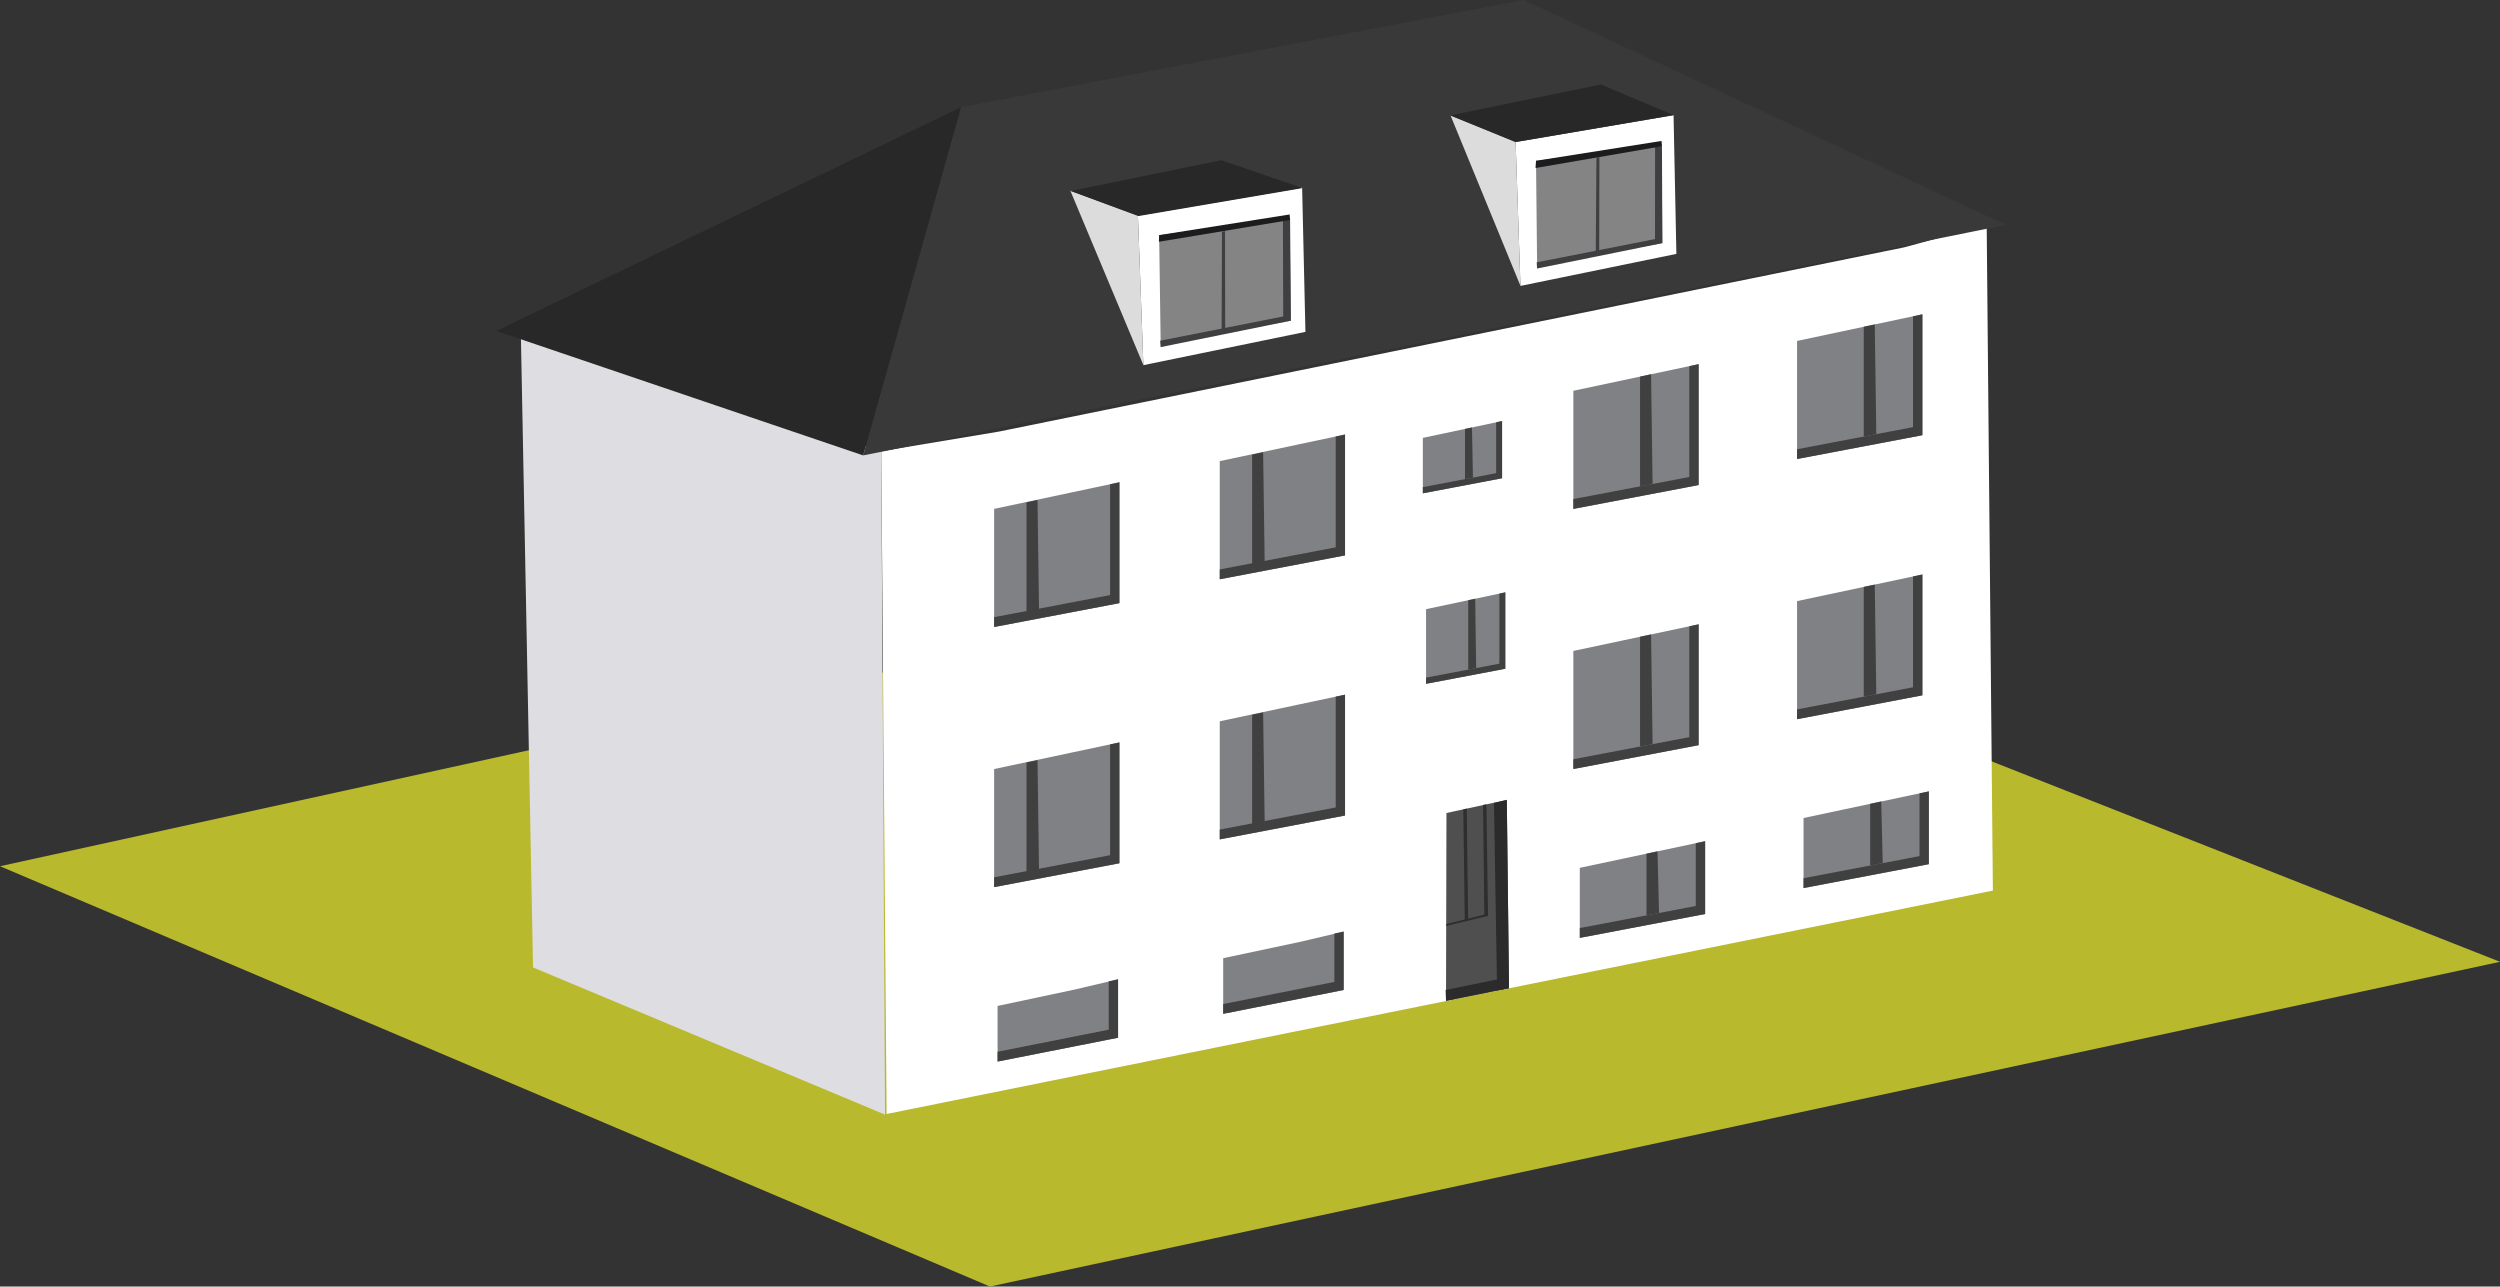 <svg xmlns="http://www.w3.org/2000/svg" viewBox="0 0 573.87 295.32"><rect x="0" y="0" width="573.87" height="295.32" fill="#333333" stroke="none"/><defs><style>.cls-1{fill:#b9b92e;}.cls-2{fill:#dedde1;}.cls-3{fill:none;}.cls-4{fill:#c1b6ae;}.cls-5{fill:#fff;}.cls-6{fill:#808185;}.cls-7{fill:#404040;}.cls-8{fill:#4f4f4f;}.cls-9{fill:#2c2b2c;}.cls-10{fill:#2e2e2f;}.cls-11{fill:#393939;}.cls-12{fill:#292828;}.cls-13{fill:#dcdcdc;}.cls-14{fill:#848484;}.cls-15{fill:#3f3f41;}.cls-16{fill:#1c1c1e;}</style></defs><title>Bytovka</title><g id="Vrstva_2" data-name="Vrstva 2"><g id="Vrstva_1-2" data-name="Vrstva 1"><polygon class="cls-1" points="227.24 295.32 573.87 220.78 332.99 125.81 0 198.84 227.24 295.32"/><polygon class="cls-2" points="203.16 255.86 122.36 222.08 119.58 77.66 202.29 103.58 203.16 255.86"/><polygon class="cls-3" points="464.08 75.71 464.08 106.32 199.76 159.29 199.76 128.79 229.29 123.23 229.29 99.07 437.1 56.78 437.1 81.35 464.08 75.71"/><polygon class="cls-4" points="215.32 209.54 229.29 206.92 229.29 171.88 215.32 174.77 215.32 209.54"/><polygon class="cls-5" points="203.52 255.71 203.52 255.71 457.46 204.43 457.46 204.43 456.04 51.62 437.1 56.78 289.68 86.78 229.29 99.07 202.29 103.58 203.52 255.71"/><polygon class="cls-6" points="412.51 78.26 430.35 74.47 441.28 72.15 441.28 99.9 412.51 105.37 412.51 78.26"/><polygon class="cls-7" points="439.13 72.61 439.13 98.05 412.51 103.12 412.51 105.37 441.28 99.9 441.28 72.15 439.13 72.61"/><polygon class="cls-7" points="430.7 99.66 430.35 74.47 427.82 75.01 427.82 100.2 430.7 99.66"/><polygon class="cls-6" points="361.16 89.7 379 85.91 389.92 83.59 389.92 111.34 361.16 116.82 361.16 89.7"/><polygon class="cls-7" points="387.78 84.05 387.78 109.49 361.16 114.56 361.16 116.82 389.92 111.34 389.92 83.59 387.78 84.05"/><polygon class="cls-7" points="379.35 111.1 379 85.91 376.47 86.45 376.47 111.65 379.35 111.1"/><polygon class="cls-6" points="279.99 105.85 297.83 102.06 308.75 99.74 308.75 127.49 279.99 132.97 279.99 105.85"/><polygon class="cls-7" points="306.61 100.2 306.61 125.64 279.99 130.71 279.99 132.97 308.75 127.49 308.75 99.74 306.61 100.2"/><polygon class="cls-7" points="290.3 129 289.95 103.81 287.42 104.35 287.42 129.54 290.3 129"/><polygon class="cls-6" points="228.2 116.81 246.04 113.02 256.96 110.7 256.96 138.45 228.2 143.93 228.2 116.81"/><polygon class="cls-7" points="254.82 111.16 254.82 136.6 228.2 141.67 228.2 143.93 256.96 138.45 256.96 110.7 254.82 111.16"/><polygon class="cls-7" points="238.5 139.96 238.16 114.77 235.63 115.31 235.63 140.5 238.5 139.96"/><polygon class="cls-6" points="412.51 137.98 430.35 134.19 441.28 131.87 441.28 159.61 412.51 165.09 412.51 137.98"/><polygon class="cls-7" points="439.13 132.32 439.13 157.76 412.51 162.84 412.51 165.09 441.28 159.61 441.28 131.87 439.13 132.32"/><polygon class="cls-7" points="430.7 159.37 430.35 134.19 427.82 134.72 427.82 159.92 430.7 159.37"/><polygon class="cls-6" points="361.16 149.42 379 145.63 389.92 143.31 389.92 171.05 361.16 176.53 361.16 149.42"/><polygon class="cls-7" points="387.78 143.76 387.78 169.21 361.16 174.28 361.16 176.53 389.92 171.05 389.92 143.31 387.78 143.76"/><polygon class="cls-7" points="379.35 170.81 379 145.63 376.47 146.17 376.47 171.36 379.35 170.81"/><polygon class="cls-6" points="327.35 139.83 338.63 137.44 345.54 135.97 345.54 153.51 327.35 156.97 327.35 139.83"/><polygon class="cls-7" points="344.18 136.26 344.18 152.34 327.35 155.55 327.35 156.97 345.54 153.51 345.54 135.97 344.18 136.26"/><polygon class="cls-7" points="338.85 153.36 338.63 137.44 337.03 137.78 337.03 153.71 338.85 153.36"/><polygon class="cls-6" points="326.61 100.51 337.89 98.12 344.8 96.65 344.8 109.78 326.61 113.24 326.61 100.51"/><polygon class="cls-7" points="343.44 96.94 343.44 108.61 326.61 111.82 326.61 113.24 344.8 109.78 344.8 96.65 343.44 96.94"/><polygon class="cls-7" points="338.11 109.63 337.89 98.12 336.29 98.46 336.29 109.97 338.11 109.63"/><polygon class="cls-6" points="279.99 165.57 297.83 161.78 308.75 159.46 308.75 187.2 279.99 192.68 279.99 165.57"/><polygon class="cls-7" points="306.61 159.91 306.61 185.35 279.99 190.43 279.99 192.68 308.75 187.2 308.75 159.46 306.61 159.91"/><polygon class="cls-7" points="290.3 188.71 289.95 163.53 287.42 164.06 287.42 189.26 290.3 188.71"/><polygon class="cls-6" points="228.2 176.53 246.04 172.74 256.96 170.42 256.96 198.16 228.2 203.64 228.2 176.53"/><polygon class="cls-7" points="254.82 170.87 254.82 196.31 228.2 201.38 228.2 203.64 256.96 198.16 256.96 170.42 254.82 170.87"/><polygon class="cls-7" points="238.5 199.67 238.16 174.49 235.63 175.02 235.63 200.22 238.5 199.67"/><polygon class="cls-6" points="414 187.77 431.83 183.98 442.76 181.66 442.76 198.37 414 203.85 414 187.77"/><polygon class="cls-7" points="440.62 182.11 440.62 196.52 414 201.59 414 203.85 442.76 198.37 442.76 181.66 440.62 182.11"/><polygon class="cls-7" points="432.18 198.13 431.83 183.98 429.3 184.51 429.3 198.68 432.18 198.13"/><polygon class="cls-6" points="362.64 199.21 380.48 195.42 391.41 193.1 391.41 209.81 362.64 215.29 362.64 199.21"/><polygon class="cls-7" points="389.26 193.55 389.26 207.97 362.64 213.03 362.64 215.29 391.41 209.81 391.41 193.1 389.26 193.55"/><polygon class="cls-7" points="380.83 209.57 380.48 195.42 377.95 195.96 377.95 210.12 380.83 209.57"/><polygon class="cls-6" points="280.78 219.95 298.62 216.16 308.44 213.84 308.44 227.25 280.78 232.72 280.78 219.95"/><polygon class="cls-7" points="306.3 214.3 306.3 225.4 280.78 230.47 280.78 232.72 308.44 227.25 308.44 213.84 306.3 214.3"/><polygon class="cls-6" points="228.99 230.91 246.83 227.12 256.65 224.8 256.65 238.21 228.99 243.68 228.99 230.91"/><polygon class="cls-7" points="254.51 225.26 254.51 236.36 228.99 241.43 228.99 243.68 256.65 238.21 256.65 224.8 254.51 225.26"/><polygon class="cls-8" points="332.03 186.62 345.89 183.62 346.39 226.83 331.93 229.75 332.03 186.62"/><polyline class="cls-9" points="342.94 184.31 343.65 227.37 346.39 226.83 345.88 183.6"/><polygon class="cls-10" points="341.2 184.63 341.58 210.24 340.72 210.22 340.44 184.79 341.2 184.63"/><polygon class="cls-10" points="336.69 185.6 337 211.27 336.24 211.36 335.9 185.79 336.69 185.6"/><polygon class="cls-10" points="341.58 210.24 331.98 212.56 331.98 212.12 341.47 209.75 341.58 210.24"/><polygon class="cls-11" points="198.14 104.54 220.61 24.61 349.76 0 460.46 51.62 198.14 104.54"/><polygon class="cls-12" points="198.14 104.54 113.91 75.96 220.61 24.61 198.14 104.54"/><polygon class="cls-5" points="261.21 49.49 262.46 83.82 299.66 76.18 298.9 43.07 261.21 49.49"/><polygon class="cls-13" points="245.69 43.76 261.21 49.49 262.46 83.82 245.69 43.76"/><polygon class="cls-14" points="266.08 53.97 266.43 78.84 296.32 73.61 296.03 50.08 266.08 53.97"/><polygon class="cls-15" points="294.49 50.53 294.56 72.64 266.33 78.2 266.41 79.68 296.32 73.61 296.14 50.49 294.49 50.53"/><polygon class="cls-16" points="266.08 53.97 266.02 55.5 296.14 50.49 296.03 49.23 266.08 53.97"/><polygon class="cls-15" points="281.24 75.91 281.2 53.05 280.5 53.17 280.42 76.29 281.24 75.91"/><polygon class="cls-12" points="245.78 43.85 261.31 49.59 299 43.17 280.32 36.77 245.78 43.85"/><polygon class="cls-5" points="347.91 32.6 349.02 65.63 384.81 58.28 384.16 26.43 347.91 32.6"/><polygon class="cls-13" points="332.98 26.54 347.91 32.6 349.02 65.63 332.98 26.54"/><polygon class="cls-14" points="352.59 36.91 352.84 60.84 381.59 55.81 381.4 33.17 352.59 36.91"/><polygon class="cls-15" points="379.92 33.6 379.9 54.88 352.75 60.22 352.83 61.64 381.59 55.81 381.5 33.57 379.92 33.6"/><polygon class="cls-16" points="352.59 36.91 352.48 38.57 381.5 33.57 381.4 32.35 352.59 36.91"/><polygon class="cls-15" points="367.09 58.01 367.14 35.97 366.46 36.08 366.3 58.38 367.09 58.01"/><polygon class="cls-12" points="332.95 26.48 347.91 32.6 384.16 26.43 367.49 19.39 332.95 26.48"/><polygon class="cls-9" points="331.93 229.75 346.39 226.83 346.25 224.29 331.84 227.25 331.93 229.75"/></g></g></svg>